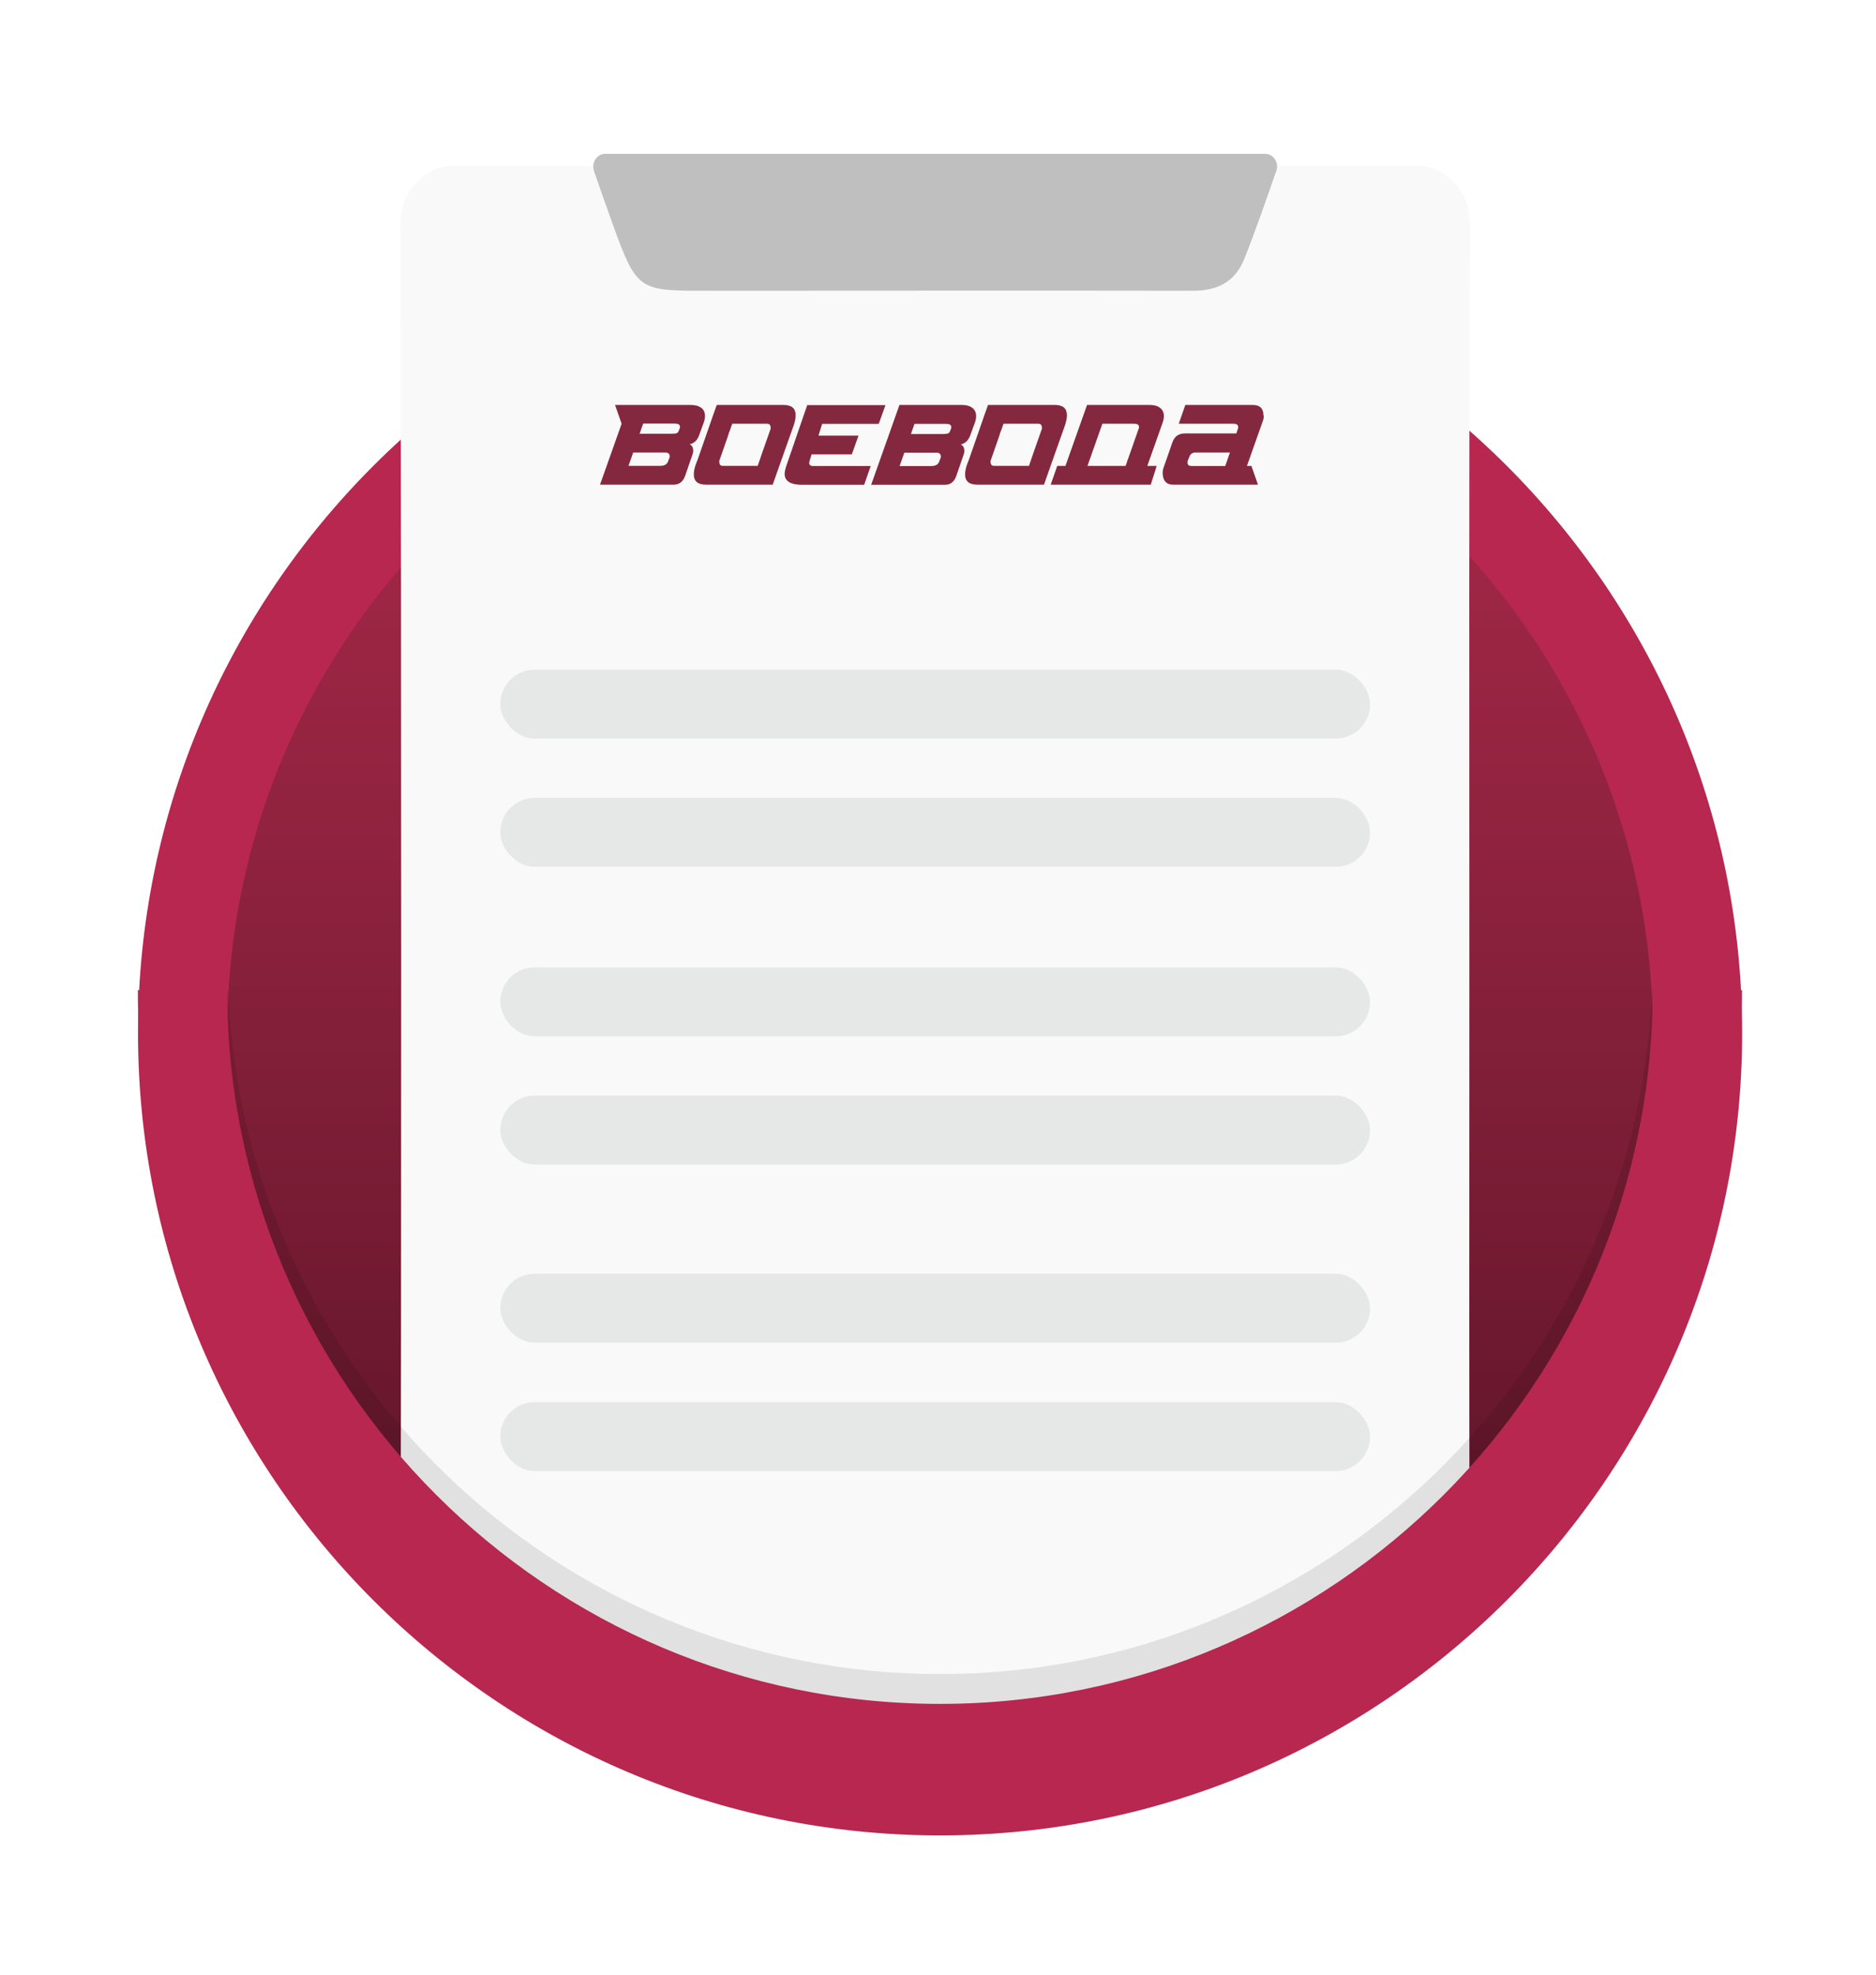 <?xml version="1.0" encoding="UTF-8"?> <svg xmlns="http://www.w3.org/2000/svg" xmlns:xlink="http://www.w3.org/1999/xlink" id="Layer_2" data-name="Layer 2" viewBox="0 0 126 132.62"> <defs> <style> .cls-1 { clip-path: url(#clippath); } .cls-2 { fill: none; } .cls-2, .cls-3, .cls-4, .cls-5, .cls-6, .cls-7, .cls-8, .cls-9, .cls-10 { stroke-width: 0px; } .cls-3 { fill: url(#linear-gradient); } .cls-4 { opacity: .1; } .cls-5 { filter: url(#drop-shadow-1); } .cls-5, .cls-9 { fill: #b72750; } .cls-6 { fill: #f9f9f9; } .cls-7 { fill: #84283f; } .cls-8 { fill: #bfbfbf; } .cls-10 { fill: #e6e8e8; } </style> <linearGradient id="linear-gradient" x1="63.13" y1="106.02" x2="63.13" y2="10.93" gradientUnits="userSpaceOnUse"> <stop offset="0" stop-color="#5d1529"></stop> <stop offset=".13" stop-color="#6a182e"></stop> <stop offset=".5" stop-color="#8e223e"></stop> <stop offset=".8" stop-color="#a42847"></stop> <stop offset="1" stop-color="#ad2b4b"></stop> </linearGradient> <filter id="drop-shadow-1" filterUnits="userSpaceOnUse"> <feOffset dx="0" dy="2.83"></feOffset> <feGaussianBlur result="blur" stdDeviation="2.83"></feGaussianBlur> <feFlood flood-color="#000" flood-opacity=".15"></feFlood> <feComposite in2="blur" operator="in"></feComposite> <feComposite in="SourceGraphic"></feComposite> </filter> <clipPath id="clippath"> <path class="cls-2" d="m115.3,66.79c-.62,28.26-24.19,50.96-52.16,50.61-27.58-.35-50.4-23.01-50.87-50.87-.03-21.73-.07-43.47-.1-65.2C45.95.89,79.74.44,113.53,0c.59,22.26,1.18,44.52,1.77,66.79Z"></path> </clipPath> </defs> <g id="Layer_1-2" data-name="Layer 1"> <g> <circle class="cls-3" cx="63.13" cy="66.53" r="50.87"></circle> <path class="cls-5" d="m63.14,120.4c-29.71,0-53.87-24.17-53.87-53.87S33.43,12.66,63.14,12.66s53.87,24.17,53.87,53.87-24.17,53.87-53.87,53.87Zm0-101.74c-26.4,0-47.87,21.48-47.87,47.87s21.48,47.87,47.87,47.87,47.87-21.48,47.87-47.87-21.47-47.87-47.87-47.87Z"></path> <g class="cls-1"> <g> <g> <path class="cls-6" d="m98.69,64.38c0-16.49-.03-32.99.04-49.48,0-2-1.65-3.78-3.54-3.77-21.58.07-43.16.07-64.75,0-1.9,0-3.55,1.78-3.54,3.77.06,32.91.06,65.82,0,98.73,0,2,1.65,3.78,3.54,3.77,21.58-.07,43.16-.07,64.75,0,1.89,0,3.55-1.77,3.54-3.77-.07-16.42-.04-32.83-.04-49.25Z"></path> <g> <path class="cls-8" d="m39.9,11.48c-.2-.56.19-1.15.74-1.15,0,0,0,0,.01,0,14.77,0,29.55,0,44.32,0,0,0,0,0,.01,0,.55,0,.94.59.74,1.15-.7,1.99-1.38,3.99-2.16,5.93-.63,1.57-1.88,2.11-3.41,2.11-11.04-.02-22.09,0-33.13,0-4.09,0-4.3-.15-5.81-4.31-.45-1.24-.88-2.48-1.32-3.73Z"></path> <path class="cls-7" d="m65.49,28.34l-.32.88c-.13.35-.34.56-.65.62.07.02.13.07.18.15.05.09.07.18.07.29,0,.06-.01.13-.03.19l-.51,1.48c-.14.4-.39.6-.77.6h-4.95l1.9-5.36h4.22c.27,0,.5.06.67.19.17.13.26.31.26.55,0,.13-.02.26-.07.41m-2.31,2.41s.01-.06.01-.09c0-.18-.1-.27-.3-.27h-2.15l-.32.9h2.12c.29,0,.47-.1.54-.3l.09-.24Zm.71-2.03s0-.04,0-.05c0-.14-.11-.21-.34-.21h-2.13l-.24.68h2.18c.16,0,.27-.02.34-.05.05-.03.09-.09.12-.17l.07-.19Z"></path> <path class="cls-7" d="m84.86,27.9c0-.47-.24-.71-.71-.71h-4.54l-.44,1.26h3.69c.2,0,.3.08.3.23,0,.04,0,.07-.02.11l-.1.31h-3.45c-.43,0-.71.2-.85.61l-.58,1.66c-.05.12-.07.25-.07.4,0,.21.05.39.15.53.12.16.3.24.55.24h4.51s1.19,0,1.19,0l-.44-1.26h-.3l1.07-3.02c.04-.11.06-.23.06-.36m-4.89,3.38c-.15,0-.23-.07-.23-.22,0-.05,0-.1.03-.16l.09-.23c.07-.19.21-.29.42-.29h2.31l-.32.91h-2.3Z"></path> <path class="cls-7" d="m47.09,27.38c-.17-.13-.4-.19-.67-.19h-5.11l.44,1.26-1.45,4.09h4.95c.37,0,.63-.2.77-.6l.51-1.48c.02-.06.03-.13.03-.19,0-.11-.02-.2-.07-.29-.05-.08-.11-.14-.18-.15.31-.06.53-.27.65-.62l.32-.88c.05-.15.07-.28.07-.41,0-.24-.09-.42-.26-.55m-2.13,3.37l-.09.24c-.07.2-.25.3-.54.3h-2.12l.32-.9h2.15c.2,0,.3.09.3.27,0,.03,0,.06-.01.09Zm.71-2.03l-.07.19c-.03.08-.07.14-.12.17-.07.04-.18.05-.34.05h-2.18l.24-.68h2.13c.22,0,.34.07.34.21,0,.02,0,.04,0,.05Z"></path> <path class="cls-7" d="m52.62,27.19h-4.48l-.18.5s0,0,0,0l-.08.23h0s-1.02,2.93-1.02,2.93l-.11.28c-.1.27-.15.51-.15.72,0,.46.27.69.81.69h4.49l.33-.94,1.06-2.99c.1-.29.15-.53.15-.73,0-.46-.27-.69-.8-.69m-.91,1.68l-.49,1.39-.35,1.02h-2.34c-.16,0-.24-.09-.24-.28,0-.05,0-.1.03-.14l.59-1.69v-.04s.11-.28.11-.28h0s.14-.4.14-.4h2.34c.16,0,.24.09.24.28,0,.04,0,.09-.03.13Z"></path> <path class="cls-7" d="m70.84,27.19h-4.48l-.18.5h0s-.08.23-.08.23h0s-1.02,2.93-1.02,2.93l-.11.28c-.1.27-.15.51-.15.72,0,.46.27.69.81.69h4.49l.33-.94,1.06-2.99c.1-.29.15-.53.15-.73,0-.46-.27-.69-.8-.69m-.91,1.68l-.49,1.39-.35,1.02h-2.34c-.16,0-.24-.09-.24-.28,0-.05,0-.1.03-.14l.59-1.69v-.04s.11-.28.11-.28h0s.14-.4.14-.4h2.34c.16,0,.24.09.24.28,0,.04,0,.09-.03.13Z"></path> <path class="cls-7" d="m54.22,27.19l-.41,1.19-.96,2.79c-.1.29-.15.5-.15.64,0,.49.39.74,1.18.74h4.16l.44-1.26h-3.86c-.18,0-.27-.07-.27-.21,0-.06.02-.13.05-.22l.11-.35h2.7l.45-1.26h-2.69l.25-.79h3.8l.45-1.26h-5.26Z"></path> <path class="cls-7" d="m78.17,27.93c0-.24-.09-.42-.26-.55-.17-.13-.4-.19-.67-.19h-4.23l-1.45,4.09h-.55l-.44,1.26h.55,0s4.95,0,4.95,0c0,0,0,0,0,0h1.22s.4-1.26.4-1.26h-.63l1.04-2.94c.05-.15.07-.28.07-.41m-3.02,3.35h-2.11l1-2.83h2.12c.23,0,.34.07.34.22,0,.02,0,.04,0,.05-.32.9-.53,1.52-.65,1.85h0c-.06.18-.1.28-.11.3l-.04.11s0,.01,0,.02c-.05.15-.1.28-.1.28h-.44Z"></path> </g> </g> <g> <rect class="cls-10" x="33.6" y="44.96" width="58.42" height="4.63" rx="2.31" ry="2.31"></rect> <rect class="cls-10" x="33.6" y="53.57" width="58.42" height="4.63" rx="2.31" ry="2.31"></rect> <rect class="cls-10" x="33.6" y="64.95" width="58.42" height="4.63" rx="2.31" ry="2.31"></rect> <rect class="cls-10" x="33.6" y="73.56" width="58.42" height="4.63" rx="2.31" ry="2.31"></rect> <rect class="cls-10" x="33.6" y="85.52" width="58.42" height="4.63" rx="2.31" ry="2.31"></rect> <rect class="cls-10" x="33.6" y="94.14" width="58.42" height="4.63" rx="2.31" ry="2.31"></rect> </g> </g> <path class="cls-4" d="m110.96,66.49c-1.03,25.49-22.08,45.91-47.82,45.91s-46.79-20.42-47.82-45.91h-6c1.04,28.8,24.78,51.91,53.82,51.91s52.78-23.11,53.82-51.91h-6Z"></path> </g> <path class="cls-9" d="m111,66.48s0,.03,0,.05c0,26.4-21.47,47.87-47.87,47.87S15.26,92.92,15.26,66.53c0-.02,0-.03,0-.05h-6s0,.03,0,.05c0,29.7,24.17,53.87,53.87,53.87s53.87-24.17,53.87-53.87c0-.02,0-.03,0-.05h-6Z"></path> </g> </g> </svg> 